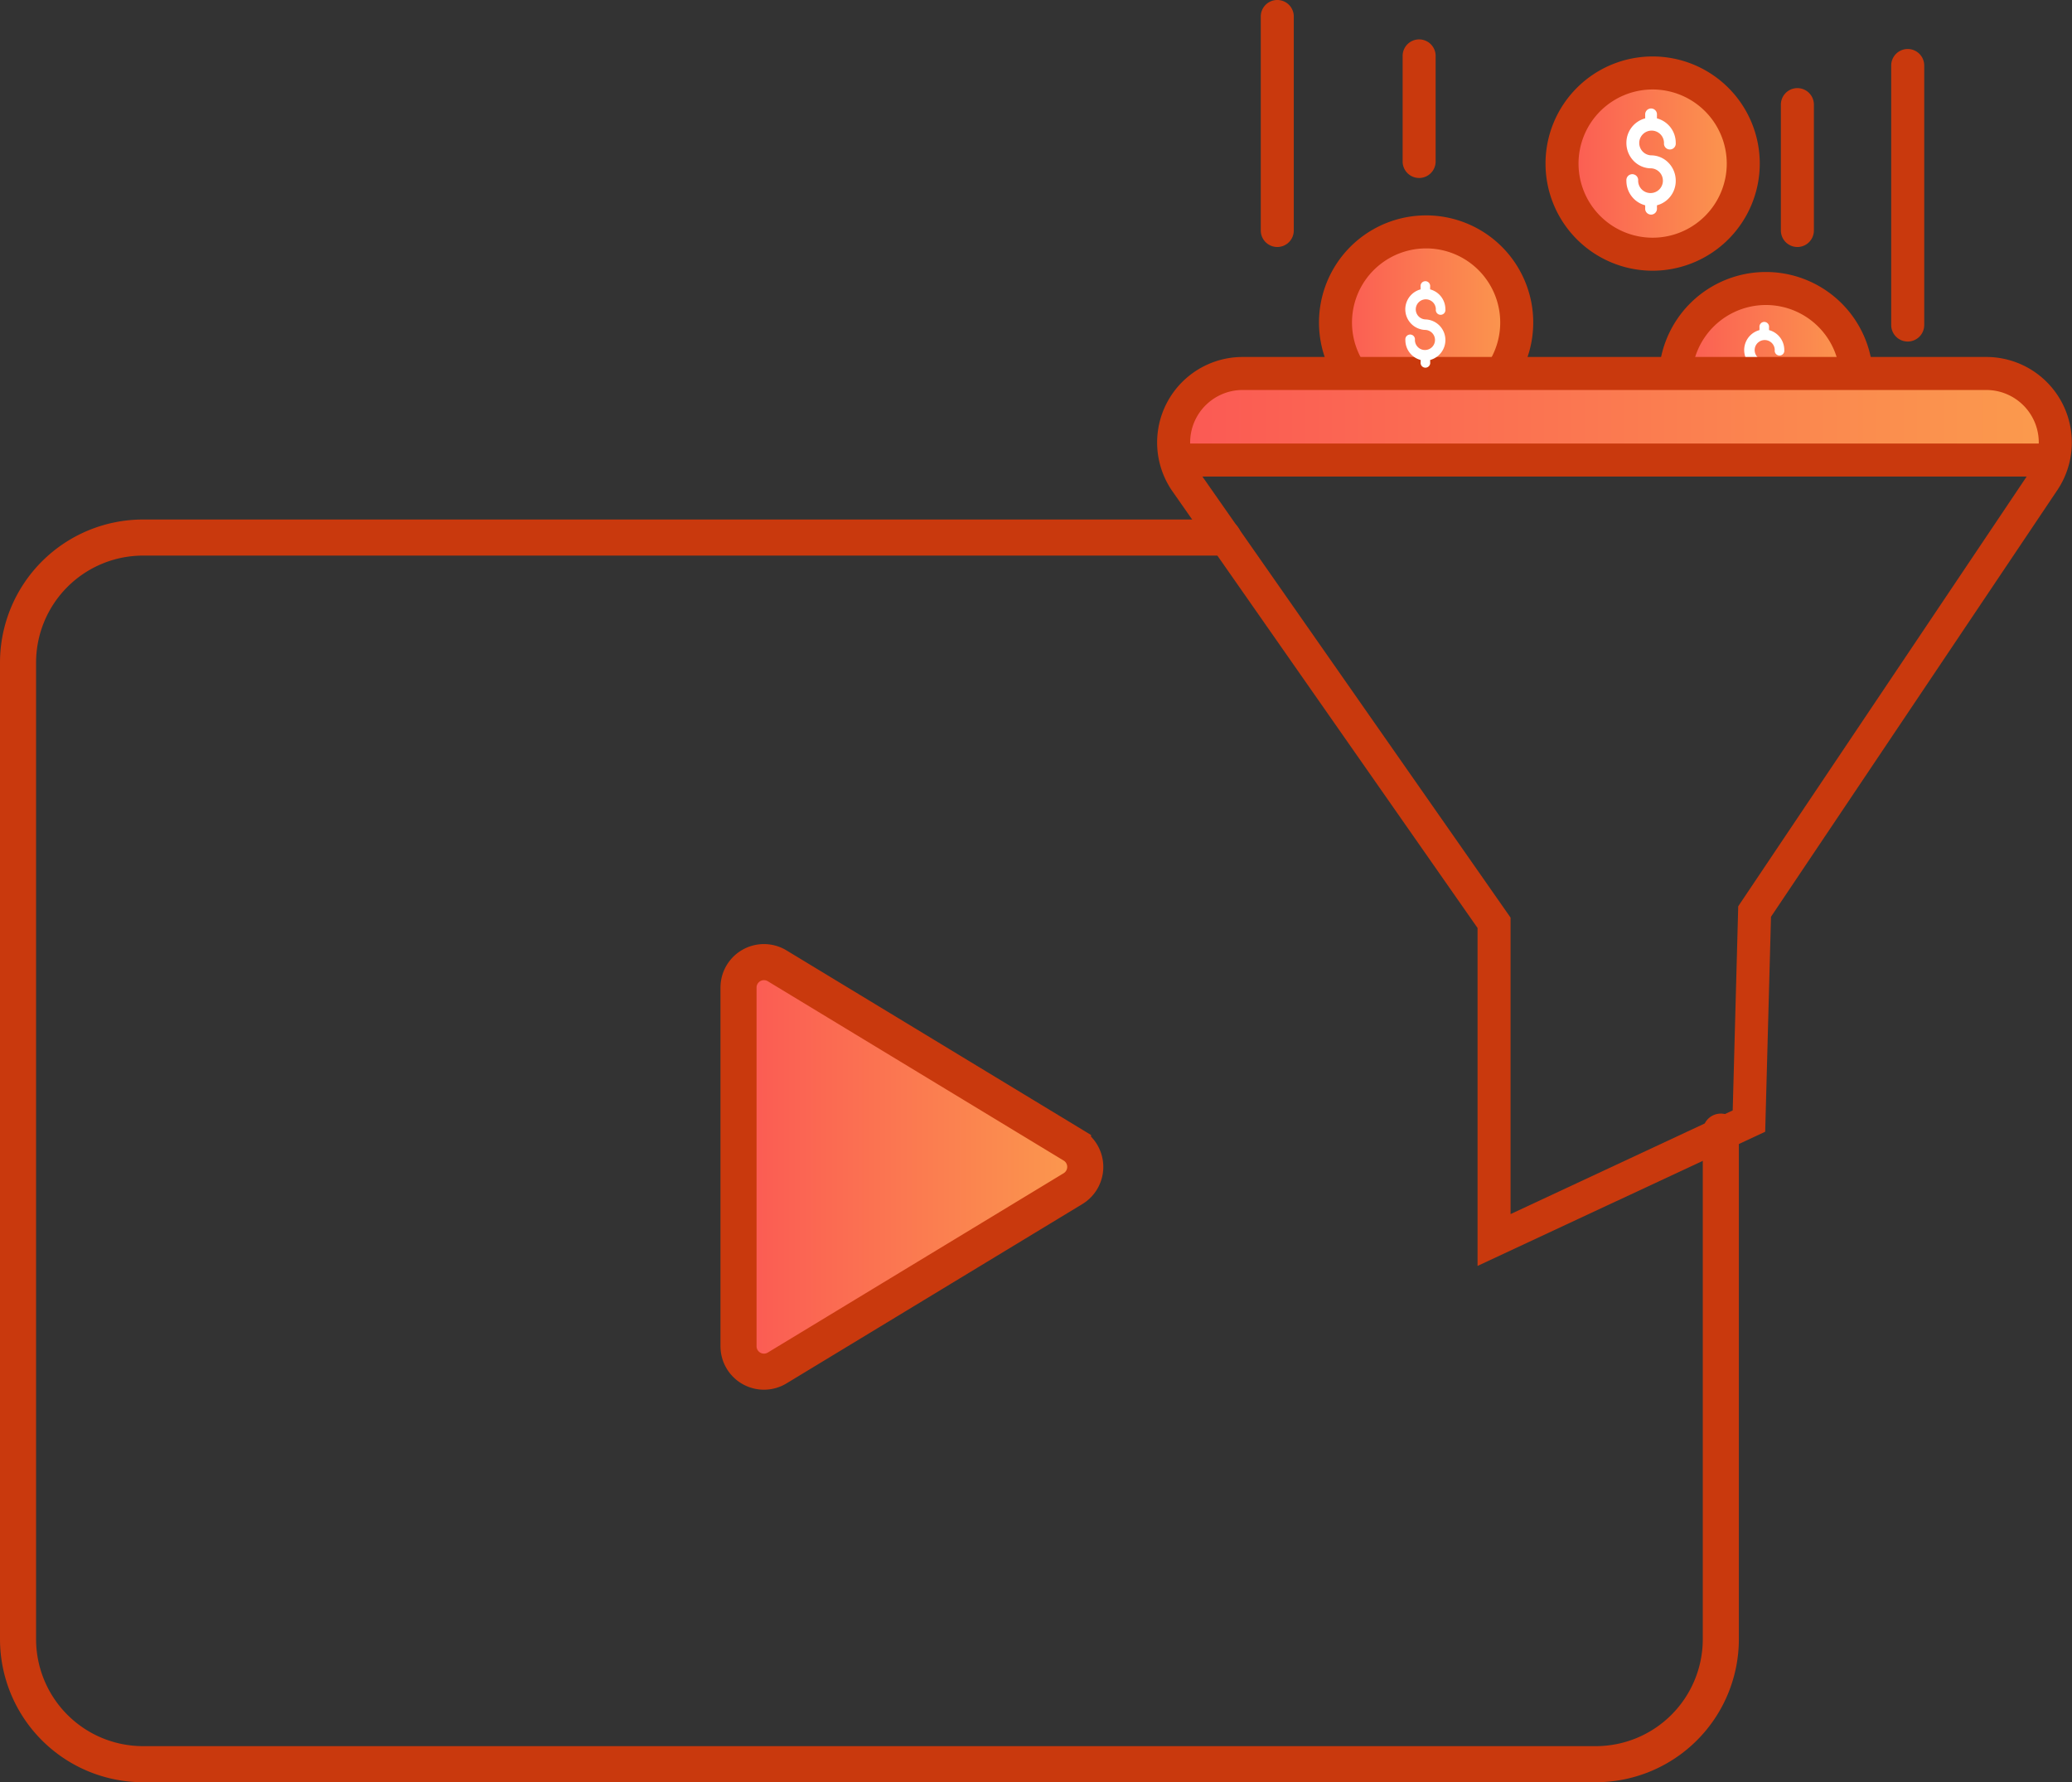 <svg viewBox="0 0 1723.04 1482.07" xmlns="http://www.w3.org/2000/svg" xmlns:xlink="http://www.w3.org/1999/xlink"><rect x="0" y="0" width="1723.04" height="1482.07" fill="#333333" stroke="none"/><linearGradient id="a" gradientUnits="userSpaceOnUse" x1="1298.96" x2="1449.67" y1="136.03" y2="136.03"><stop offset="0" stop-color="#fb5954"/><stop offset="1" stop-color="#fb9a4d"/></linearGradient><linearGradient id="b" x1="614.14" x2="902.49" xlink:href="#a" y1="970.32" y2="970.32"/><linearGradient id="c" x1="980.32" x2="1698.91" xlink:href="#a" y1="345.65" y2="345.65"/><linearGradient id="d" x1="1110.58" x2="1261.28" xlink:href="#a" y1="250.29" y2="250.29"/><linearGradient id="e" x1="1393.15" x2="1543.86" xlink:href="#a" y1="277.58" y2="277.58"/><circle cx="1374.31" cy="136.03" fill="url(#a)" r="75.35"/><path d="m1374.31 225.11a89.08 89.08 0 1 1 89.08-89.11 89.18 89.18 0 0 1 -89.08 89.11zm0-150.71a61.63 61.63 0 1 0 61.63 61.6 61.7 61.7 0 0 0 -61.63-61.6z" fill="#c9390d"/><path d="m646.25 803.11 246.05 149.13a21.15 21.15 0 0 1 0 36.17l-246.05 149.13a21.15 21.15 0 0 1 -32.11-18.08v-298.27a21.15 21.15 0 0 1 32.11-18.08z" fill="url(#b)" stroke="#c9390d" stroke-miterlimit="10" stroke-width="30"/><path d="m1431 941v422a104 104 0 0 1 -104 104h-1208a104 104 0 0 1 -104-104v-812a104 104 0 0 1 104-104h898.26" fill="none" stroke="#c9390d" stroke-linecap="round" stroke-miterlimit="10" stroke-width="30"/><path d="m1698.91 374.15h-718.59v-29.45a27.56 27.56 0 0 1 27.56-27.56h650.75a40.28 40.28 0 0 1 40.28 40.28z" fill="url(#c)"/><path d="m1121.37 307a75.35 75.35 0 1 1 128.68.73" fill="url(#d)"/><path d="m1261.72 315-23.34-14.45a61.63 61.63 0 1 0 -105.26-.59l-23.5 14.18a89.08 89.08 0 1 1 152.1.86z" fill="#c9390d"/><path d="m975.68 382.55h732.17" fill="#e7dcff"/><path d="m975.68 368.82h732.17v27.45h-732.17z" fill="#c9390d"/><path d="m1393.15 315.26a75.35 75.35 0 0 1 150.71 0" fill="url(#e)"/><path d="m1557.58 315.26h-27.45a61.63 61.63 0 0 0 -123.26 0h-27.45a89.08 89.08 0 0 1 178.16 0z" fill="#c9390d"/><path d="m1467.13 299.46a8.35 8.35 0 1 1 8.72-8.35 4 4 0 1 0 7.93 0 17.05 17.05 0 0 0 -12.69-16.62v-2.28a4 4 0 1 0 -7.93 0v2.28a17.16 17.16 0 0 0 4 33.73" fill="#fff"/><g fill="#c9390d"><path d="m1228.72 1052.67v-281l-254.49-364.21-.09-.13a71.12 71.12 0 0 1 59.22-110.49h618.39a71.12 71.12 0 0 1 59.25 110.49l-238.27 355-4.83 178.76zm-231.8-660.67 259.25 371.05v246.51l184.72-86.2 4.59-169.75 242.67-361.53a43.67 43.67 0 0 0 -36.4-67.79h-618.38a43.67 43.67 0 0 0 -36.45 67.71z"/><path d="m1180.12 148a13.73 13.73 0 0 1 -13.72-13.72v-87.79a13.72 13.72 0 0 1 27.45 0v87.81a13.73 13.73 0 0 1 -13.73 13.7z"/><path d="m1062.16 205.39a13.73 13.73 0 0 1 -13.72-13.72v-177.95a13.72 13.72 0 0 1 27.45 0v177.95a13.73 13.73 0 0 1 -13.73 13.72z"/><path d="m1494.67 205.39a13.73 13.73 0 0 1 -13.72-13.72v-104.67a13.72 13.72 0 0 1 27.45 0v104.67a13.73 13.73 0 0 1 -13.73 13.72z"/><path d="m1586.42 284a13.73 13.73 0 0 1 -13.72-13.72v-215.81a13.72 13.72 0 0 1 27.45 0v215.84a13.73 13.73 0 0 1 -13.73 13.69z"/></g><g fill="#fff"><path d="m1373 129.18a10.29 10.29 0 1 1 10.75-10.28 4.91 4.91 0 1 0 9.77 0 21 21 0 0 0 -15.63-20.47v-2.82a4.91 4.91 0 1 0 -9.77 0v2.81a21 21 0 0 0 -15.63 20.47c0 11.62 9.2 21.08 20.52 21.08a10.29 10.29 0 1 1 -10.75 10.28 4.91 4.91 0 1 0 -9.77 0 21 21 0 0 0 15.63 20.47v2.33a4.91 4.91 0 1 0 9.77 0v-2.33a21 21 0 0 0 15.63-20.47c-.02-11.62-9.22-21.07-20.52-21.07z"/><path d="m1185.31 265.6a8.35 8.35 0 1 1 8.72-8.35 4 4 0 1 0 7.93 0 17.05 17.05 0 0 0 -12.69-16.62v-2.28a4 4 0 1 0 -7.93 0v2.28a17.16 17.16 0 0 0 4 33.73 8.35 8.35 0 1 1 -8.72 8.35 4 4 0 1 0 -7.93 0 17.05 17.05 0 0 0 12.69 16.62v1.89a4 4 0 1 0 7.93 0v-1.89a17.17 17.17 0 0 0 -4-33.73z"/></g></svg>